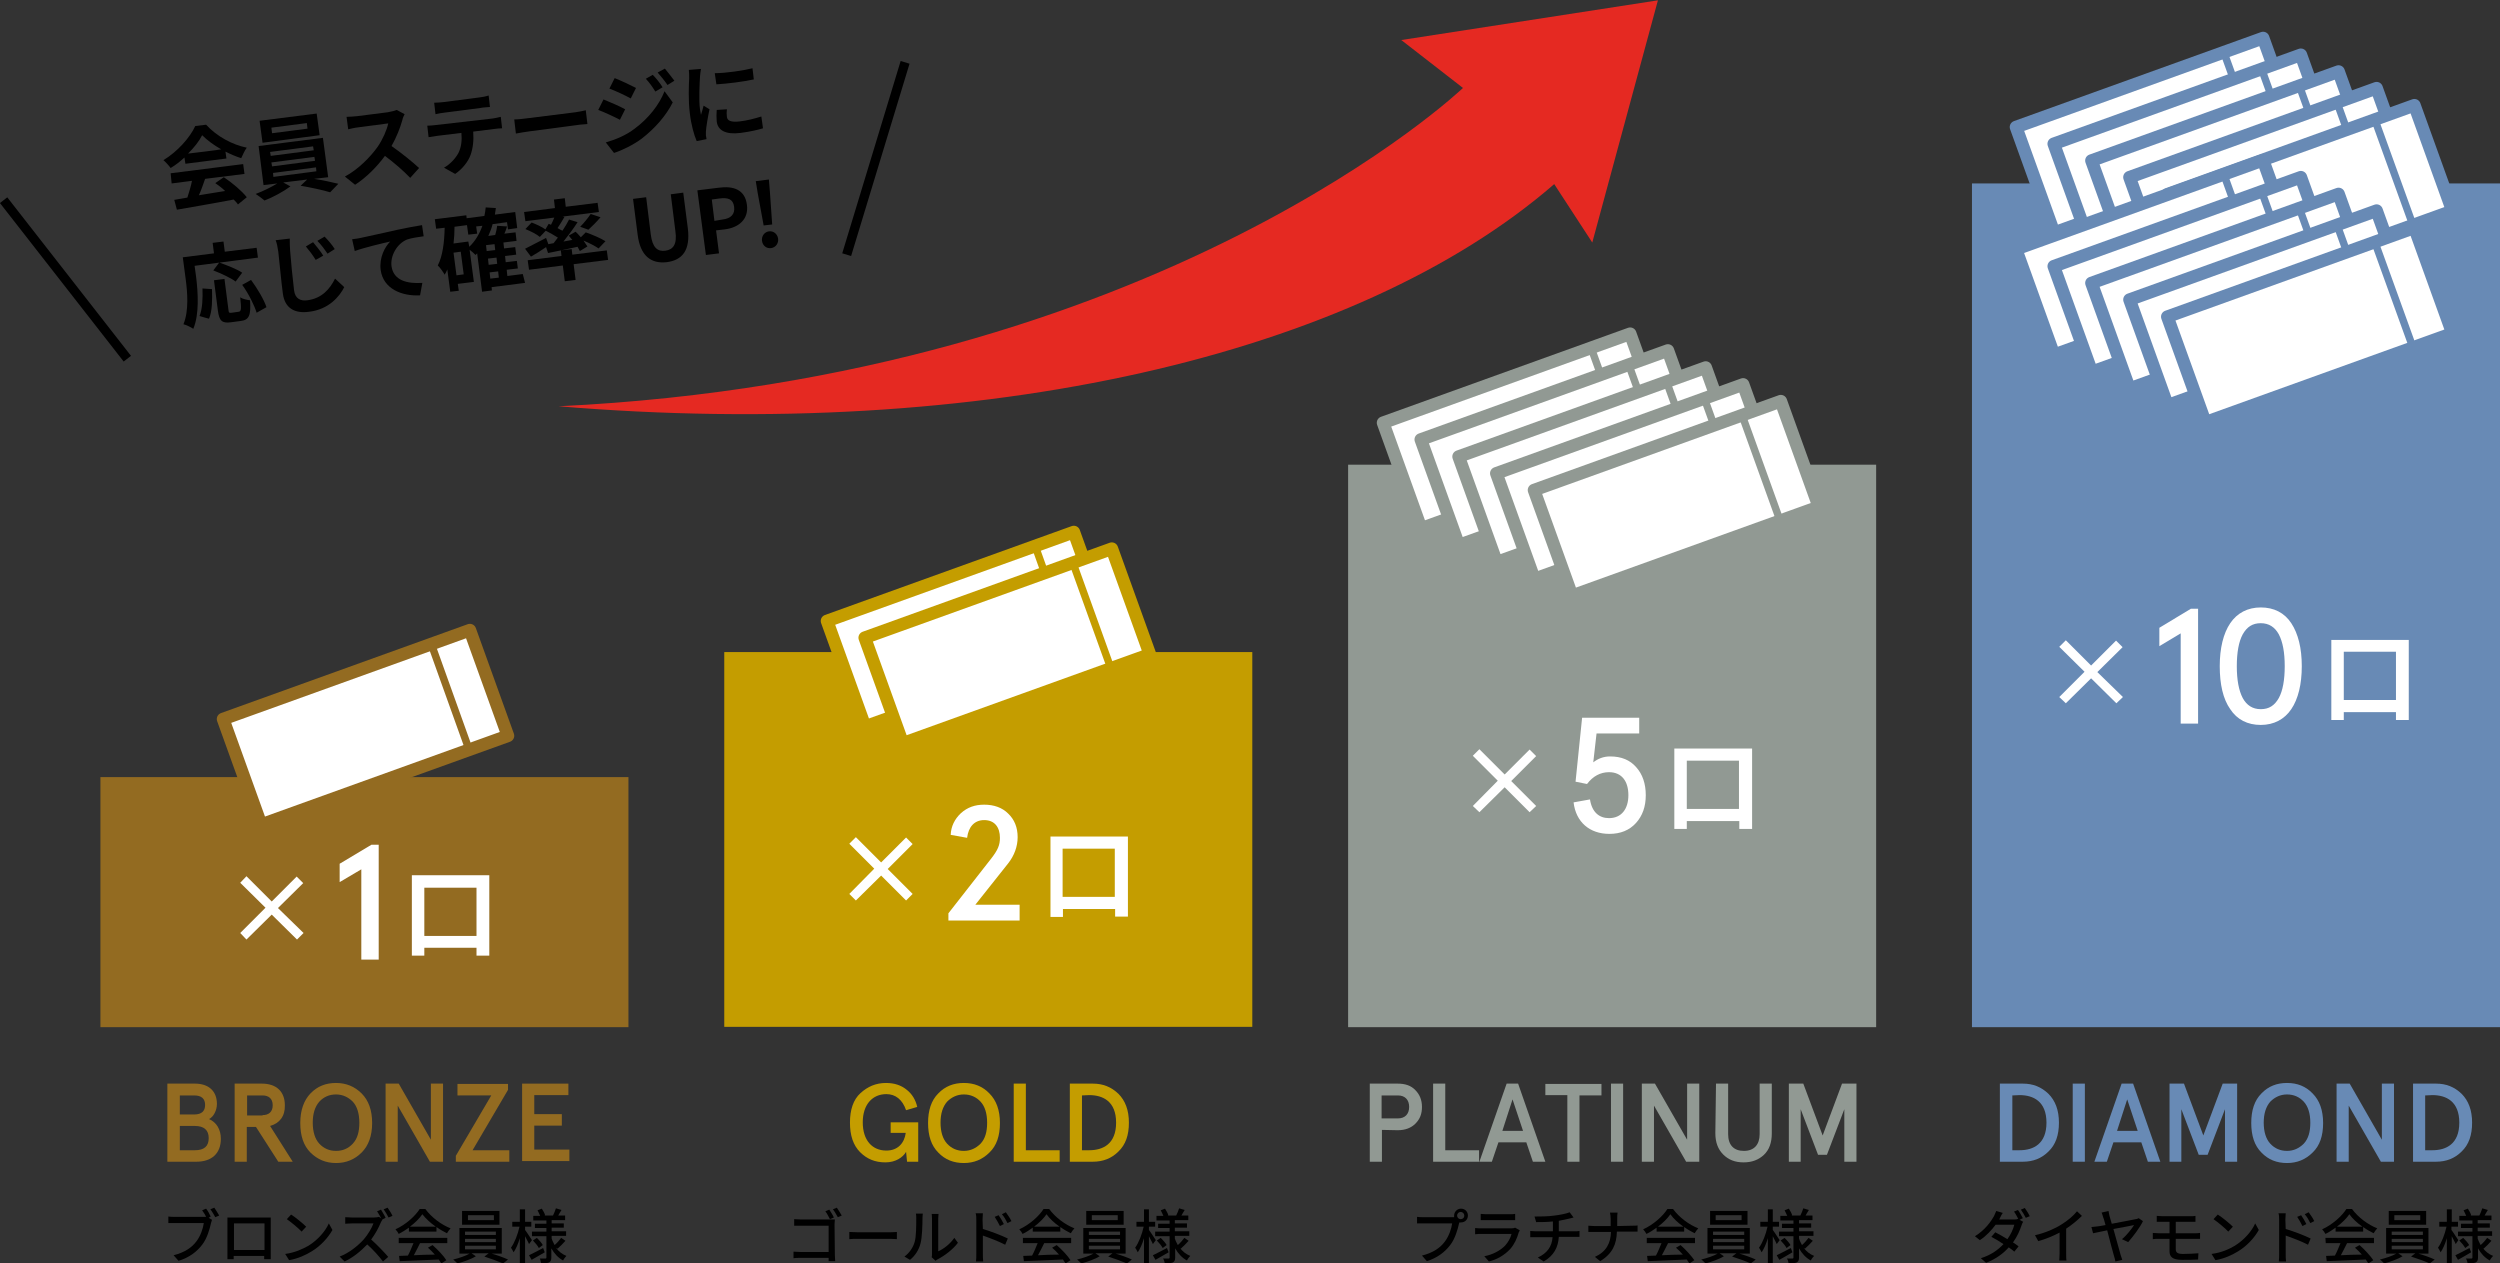 <?xml version="1.0" encoding="utf-8"?>
<!-- Generator: Adobe Illustrator 27.0.1, SVG Export Plug-In . SVG Version: 6.00 Build 0)  -->
<svg version="1.1" id="_レイヤー_2" xmlns="http://www.w3.org/2000/svg" xmlns:xlink="http://www.w3.org/1999/xlink" x="0px"
	 y="0px" viewBox="0 0 761.8 384.9" style="enable-background:new 0 0 761.8 384.9;" xml:space="preserve">
<rect x="0" y="0" width="761.8" height="384.9" fill="#333333" stroke="none"/>
<style type="text/css">
	.st0{fill:#936B21;}
	.st1{fill:#C49D00;}
	.st2{fill:#919993;}
	.st3{fill:#688AB5;}
	.st4{fill:#FFFFFF;}
	.st5{fill:#FFFFFF;stroke:#936B21;stroke-width:3.86;stroke-linejoin:round;}
	.st6{fill:none;stroke:#936B21;stroke-width:2.27;stroke-miterlimit:10;}
	.st7{fill:#FFFFFF;stroke:#919993;stroke-width:3.86;stroke-linejoin:round;}
	.st8{fill:none;stroke:#919993;stroke-width:2.27;stroke-miterlimit:10;}
	.st9{fill:#FFFFFF;stroke:#688AB5;stroke-width:3.86;stroke-linejoin:round;}
	.st10{fill:none;stroke:#688AB5;stroke-width:2.27;stroke-miterlimit:10;}
	.st11{fill:#FFFFFF;stroke:#C49D00;stroke-width:3.86;stroke-linejoin:round;}
	.st12{fill:none;stroke:#C49D00;stroke-width:2.27;stroke-miterlimit:10;}
	.st13{fill:#E52922;}
	.st14{fill:none;stroke:#000000;stroke-width:2.83;stroke-miterlimit:10;}
</style>
<g id="_レイヤー_5">
	<g>
		<g>
			<g>
				<path class="st0" d="M51,330.2h8.4c4.1,0,6.7,2.2,6.7,6.2c0,1.9-1,3.9-2.4,4.6c2.3,1,3.6,3.2,3.6,6c0,4.5-2.8,7-7.5,7H51V330.2z
					 M54.8,333.8v5.8h4.4c2.2,0,3.3-1,3.3-2.9c0-1.9-1.1-2.9-3.3-2.9H54.8z M54.8,343.2v7.3h4.6c2.8,0,4.2-1.2,4.2-3.7
					c0-2.4-1.4-3.7-4.2-3.7H54.8z"/>
				<path class="st0" d="M82.3,343.1l6.9,10.9h-4.4L78,343.4h-2.8V354h-3.7v-23.8h8.3c4.5,0,7,2.5,7,6.6
					C86.9,340.1,85.2,342.3,82.3,343.1z M80,339.8c1.9,0,3.1-1,3.1-3c0-2-1.2-3-3.1-3h-4.7v6.1H80z"/>
				<path class="st0" d="M102.4,330c3.1,0,5.7,1.1,7.8,3.2c2.1,2.1,3.2,5.1,3.2,9s-1.1,6.9-3.2,9c-2.1,2.1-4.7,3.2-7.8,3.2
					s-5.7-1.1-7.8-3.2c-2.1-2.1-3.1-5.1-3.1-9s1.1-6.9,3.1-9C96.7,331,99.3,330,102.4,330z M102.4,333.5c-2,0-3.7,0.7-5.1,2.2
					c-1.3,1.5-2,3.6-2,6.4s0.7,5,2,6.4c1.4,1.5,3.1,2.2,5.1,2.2s3.7-0.7,5.1-2.2c1.4-1.5,2-3.6,2-6.4s-0.7-5-2-6.4
					C106.1,334.3,104.4,333.5,102.4,333.5z"/>
				<path class="st0" d="M131.3,330.2h3.7V354h-4l-9.8-17.1V354h-3.7v-23.8h4l9.8,17.1V330.2z"/>
				<path class="st0" d="M139.4,333.8v-3.5h15.4v1.8L144,350.5h11.2v3.5h-16.3v-1.8l10.8-18.4H139.4z"/>
				<path class="st0" d="M159.1,330.2h14.1v3.5h-10.4v5.8h8.4v3.5h-8.4v7.3h10.7v3.5h-14.4V330.2z"/>
			</g>
		</g>
		<g>
			<path class="st1" d="M276.4,354l-0.3-3c-1,1.7-3.2,3.2-6.3,3.2s-5.6-1-7.7-3.1c-2.1-2.1-3.1-5.1-3.1-9s1-7,3.2-9s4.7-3.1,7.8-3.1
				c2.5,0,4.6,0.7,6.2,2c1.7,1.3,2.8,3.1,3.3,5.3l-3.4,1c-1.1-3.2-3.2-4.9-6-4.9c-4.2,0-7.2,3.1-7.2,8.6s2.9,8.6,7.2,8.6
				c3.5,0,5.5-2.3,5.9-5.4h-4.6V342h8.4v12L276.4,354L276.4,354z"/>
			<path class="st1" d="M293.7,330c3.1,0,5.7,1,7.8,3.2c2.1,2.1,3.2,5.1,3.2,9s-1,6.9-3.2,9c-2.1,2.1-4.7,3.2-7.8,3.2
				s-5.7-1-7.8-3.2c-2.1-2.1-3.1-5.1-3.1-9s1-6.9,3.1-9C288,331,290.6,330,293.7,330z M293.7,333.5c-2,0-3.7,0.8-5.1,2.2
				c-1.3,1.5-2,3.6-2,6.4s0.7,5,2,6.4c1.4,1.5,3.1,2.2,5.1,2.2s3.7-0.8,5.1-2.2c1.4-1.5,2-3.6,2-6.4s-0.7-5-2-6.4
				C297.5,334.3,295.8,333.5,293.7,333.5z"/>
			<path class="st1" d="M308.9,330.2h3.7v20.3h10.3v3.5h-14L308.9,330.2L308.9,330.2z"/>
			<path class="st1" d="M326,330.2h7c3.1,0,5.6,1,7.8,3.1c2.1,2.1,3.2,5,3.2,8.8s-1,6.7-3.2,8.8c-2.1,2.1-4.7,3.1-7.8,3.1h-7V330.2z
				 M329.7,333.8v16.7h2.2c4.2,0,8.2-1.9,8.2-8.4s-4-8.4-8.2-8.4L329.7,333.8L329.7,333.8z"/>
		</g>
		<g>
			<path class="st2" d="M421.1,344.3v9.7h-3.7v-23.8h8.5c2.3,0,4.1,0.6,5.4,2c1.3,1.3,2,3,2,5.1s-0.6,3.7-2,5.1
				c-1.3,1.3-3.1,2-5.4,2L421.1,344.3L421.1,344.3z M426,340.8c2.1,0,3.4-1.3,3.4-3.5s-1.3-3.5-3.4-3.5h-5v7H426z"/>
			<path class="st2" d="M436.7,330.2h3.7v20.3h10.3v3.5h-14L436.7,330.2L436.7,330.2z"/>
			<path class="st2" d="M459.1,330.2h3.5l8.3,23.8h-3.8l-2-5.9h-8.5l-2,5.9h-3.8L459.1,330.2L459.1,330.2z M460.9,335l-3.1,9.6h6.3
				L460.9,335z"/>
			<path class="st2" d="M470.9,333.8v-3.5H488v3.5h-6.7V354h-3.7v-20.3H470.9L470.9,333.8z"/>
			<path class="st2" d="M490.9,354v-23.8h3.7V354H490.9z"/>
			<path class="st2" d="M514.1,330.2h3.7V354h-4l-9.8-17.1V354h-3.7v-23.8h4l9.8,17.1V330.2z"/>
			<path class="st2" d="M522.9,330.2h3.7v15.4c0,3.3,1.7,5.1,4.8,5.1s4.8-1.9,4.8-5.1v-15.4h3.7v15.2c0,2.8-0.8,5-2.4,6.5
				c-1.6,1.5-3.6,2.3-6.2,2.3s-4.6-0.8-6.2-2.4s-2.4-3.7-2.4-6.5L522.9,330.2L522.9,330.2z"/>
			<path class="st2" d="M545.1,354v-23.8h4.4l5.9,15.8l5.9-15.8h4.4V354h-3.7v-16l-5.3,13.9h-2.7l-5.3-13.9v16H545.1L545.1,354z"/>
		</g>
		<g>
			<path class="st3" d="M609.4,330.2h7c3.1,0,5.6,1,7.8,3.1c2.1,2.1,3.2,5,3.2,8.8s-1,6.7-3.2,8.8c-2.1,2.1-4.7,3.1-7.8,3.1h-7
				V330.2z M613.2,333.8v16.7h2.2c4.2,0,8.2-1.9,8.2-8.4s-4-8.4-8.2-8.4L613.2,333.8L613.2,333.8z"/>
			<path class="st3" d="M631.6,354v-23.8h3.7V354H631.6z"/>
			<path class="st3" d="M646.5,330.2h3.5l8.3,23.8h-3.8l-2-5.9H644l-2,5.9h-3.8L646.5,330.2L646.5,330.2z M648.2,335l-3.1,9.6h6.3
				L648.2,335z"/>
			<path class="st3" d="M661.1,354v-23.8h4.4l5.9,15.8l5.9-15.8h4.4V354H678v-16l-5.3,13.9h-2.7l-5.3-13.9v16H661.1L661.1,354z"/>
			<path class="st3" d="M696.9,330c3.1,0,5.7,1,7.8,3.2c2.1,2.1,3.2,5.1,3.2,9s-1,6.9-3.2,9c-2.1,2.1-4.7,3.2-7.8,3.2
				s-5.7-1-7.8-3.2c-2.1-2.1-3.1-5.1-3.1-9s1-6.9,3.1-9C691.2,331,693.8,330,696.9,330z M696.9,333.5c-2,0-3.7,0.8-5.1,2.2
				c-1.3,1.5-2,3.6-2,6.4s0.7,5,2,6.4c1.4,1.5,3.1,2.2,5.1,2.2s3.7-0.8,5.1-2.2c1.4-1.5,2-3.6,2-6.4s-0.7-5-2-6.4
				C700.7,334.3,699,333.5,696.9,333.5z"/>
			<path class="st3" d="M725.8,330.2h3.7V354h-4l-9.8-17.1V354h-3.7v-23.8h4l9.8,17.1V330.2z"/>
			<path class="st3" d="M735.3,330.2h7c3.1,0,5.6,1,7.8,3.1c2.1,2.1,3.2,5,3.2,8.8s-1,6.7-3.2,8.8c-2.1,2.1-4.7,3.1-7.8,3.1h-7
				V330.2z M739,333.8v16.7h2.2c4.2,0,8.2-1.9,8.2-8.4s-4-8.4-8.2-8.4L739,333.8L739,333.8z"/>
		</g>
		<g>
			<path d="M63.6,371.1l1,0.6c-0.1,0.3-0.2,0.7-0.3,1c-0.4,1.8-1.2,4.7-2.7,6.6c-1.6,2.1-3.9,3.9-7.2,4.9l-1.5-1.7
				c3.5-0.9,5.6-2.4,7-4.3c1.2-1.6,2-3.9,2.2-5.5h-8.8c-0.8,0-1.5,0-2,0v-2c0.5,0.1,1.3,0.1,2,0.1h8.7c0.2,0,0.5,0,0.8,0
				c-0.3-0.7-0.8-1.4-1.2-2l1.2-0.5c0.5,0.6,1.1,1.7,1.4,2.4L63.6,371.1L63.6,371.1z M65.3,368c0.4,0.6,1.1,1.7,1.5,2.4l-1.2,0.5
				c-0.4-0.7-1-1.8-1.5-2.4L65.3,368L65.3,368z"/>
			<path d="M82.5,381.4c0,0.6,0,2.2,0,2.3h-2c0-0.1,0-0.5,0-1h-9.3c0,0.5,0,0.9,0,1h-1.9c0-0.2,0-1.6,0-2.3v-8.8c0-0.5,0-1.1,0-1.6
				c0.7,0,1.3,0,1.7,0h9.8c0.4,0,1.1,0,1.7,0c0,0.5,0,1,0,1.5L82.5,381.4L82.5,381.4z M71.3,372.8v8.1h9.3v-8.1H71.3z"/>
			<path d="M94,379.6c2.9-1.8,5.2-4.5,6.2-6.8l1.1,2c-1.3,2.3-3.5,4.8-6.3,6.5c-1.8,1.1-4.1,2.2-6.9,2.7l-1.2-1.9
				C89.9,381.7,92.2,380.6,94,379.6L94,379.6z M93.3,373.8l-1.4,1.5c-0.9-1-3.2-2.9-4.5-3.8l1.3-1.4C90,370.9,92.3,372.8,93.3,373.8
				z"/>
			<path d="M116.5,371.7c-0.1,0.2-0.4,0.6-0.5,0.9c-0.6,1.5-1.7,3.5-2.9,5.1c1.8,1.6,4,3.9,5.2,5.3l-1.6,1.4c-1.2-1.6-3-3.6-4.8-5.2
				c-1.9,2-4.3,4-6.9,5.2l-1.5-1.5c2.9-1.1,5.6-3.3,7.4-5.3c1.2-1.4,2.4-3.4,2.9-4.8h-6.6c-0.7,0-1.7,0.1-2,0.1v-2
				c0.4,0,1.4,0.1,2,0.1h6.7c0.7,0,1.3-0.1,1.6-0.2l0.7,0.5c-0.4-0.7-0.9-1.6-1.3-2.2l1.2-0.5c0.4,0.7,1.1,1.8,1.4,2.5l-1,0.5
				L116.5,371.7L116.5,371.7z M118.1,368c0.5,0.7,1.2,1.8,1.5,2.5l-1.2,0.5c-0.4-0.8-1-1.8-1.5-2.5C116.9,368.5,118.1,368,118.1,368
				z"/>
			<path d="M124.6,374.1c-1,0.7-2.1,1.4-3.1,1.9c-0.2-0.4-0.6-1-1-1.4c3.1-1.4,6-4,7.4-6.2h1.7c1.9,2.6,4.9,4.8,7.7,5.9
				c-0.4,0.4-0.8,1-1.1,1.5c-1-0.5-2.1-1.1-3.2-1.9v1.4h-8.4L124.6,374.1L124.6,374.1z M121.5,377.2h14.8v1.6H128
				c-0.6,1.2-1.3,2.6-1.9,3.7c2-0.1,4.2-0.2,6.4-0.2c-0.7-0.8-1.4-1.5-2.1-2.1l1.4-0.8c1.6,1.4,3.4,3.3,4.2,4.6l-1.5,1
				c-0.2-0.3-0.5-0.7-0.8-1.2c-4.3,0.2-8.9,0.4-11.9,0.5l-0.2-1.6l2.7-0.1c0.6-1.1,1.2-2.6,1.7-3.8h-4.5L121.5,377.2L121.5,377.2z
				 M132.8,373.8c-1.6-1.1-3.1-2.5-4.1-3.8c-0.9,1.3-2.2,2.6-3.8,3.8H132.8L132.8,373.8z"/>
			<path d="M149.5,381.9c1.8,0.5,4,1.3,5.3,1.9l-1.5,1.2c-1.4-0.6-3.8-1.5-5.7-2.1l1.3-1h-5.2l1.3,0.9c-1.4,0.9-3.8,1.7-5.6,2.2
				c-0.3-0.3-0.9-0.9-1.3-1.2c1.7-0.4,3.8-1.1,5-1.8h-3.1v-7.8h12.9v7.8H149.5z M152.2,373.2h-11.4V369h11.4V373.2z M141.7,376.3
				h9.4v-1h-9.4V376.3z M141.7,378.5h9.4v-1h-9.4V378.5z M141.7,380.7h9.4v-1.1h-9.4V380.7z M150.5,370.3h-7.9v1.5h7.9V370.3z"/>
			<path d="M161.2,379.1c-0.2-0.6-0.8-1.5-1.2-2.4v8.2h-1.6v-7.6c-0.5,1.7-1.2,3.3-1.9,4.3c-0.2-0.5-0.6-1.1-0.8-1.4
				c1.1-1.5,2.1-4.1,2.6-6.4h-2.2v-1.5h2.3v-3.8h1.6v3.8h1.9v1.5H160v1c0.5,0.6,1.8,2.7,2.1,3.1L161.2,379.1L161.2,379.1z
				 M166,381.6c-1.4,0.8-2.8,1.6-4,2.3l-0.8-1.4c1.1-0.5,2.7-1.4,4.3-2.2L166,381.6L166,381.6z M169.4,380.2c0.8,1.1,1.9,2,3.2,2.5
				c-0.3,0.3-0.8,0.9-1,1.4c-1.5-0.8-2.7-2.1-3.6-3.7v2.8c0,0.8-0.2,1.2-0.7,1.5c-0.5,0.2-1.3,0.3-2.4,0.3c-0.1-0.4-0.2-1.1-0.4-1.5
				c0.7,0,1.4,0,1.7,0c0.2,0,0.3-0.1,0.3-0.3v-6.5h-4.4v-1.4h4.4v-1.1h-3.5v-1.3h3.5v-1h-4v-1.4h2.1c-0.2-0.5-0.5-1.1-0.8-1.7
				l1.3-0.5c0.4,0.6,0.9,1.5,1,2l-0.2,0.1h2.6c0.3-0.6,0.7-1.5,0.9-2.2l1.7,0.5c-0.4,0.6-0.7,1.2-1,1.7h2.1v1.4h-4.1v1h3.7v1.3h-3.7
				v1.1h4.4v1.4h-4.4v0.8c0.2,0.7,0.6,1.4,0.9,2c0.7-0.6,1.5-1.5,2-2.2l1.3,0.9c-0.8,0.9-1.7,1.8-2.4,2.4L169.4,380.2L169.4,380.2z
				 M163.6,377.2c0.7,0.7,1.5,1.6,1.8,2.2l-1.2,0.9c-0.3-0.6-1.1-1.6-1.8-2.3L163.6,377.2z"/>
		</g>
		<g>
			<path d="M254.4,382.4c0,0.6,0.1,1.5,0.1,1.9h-2c0-0.2,0-0.6,0-1h-8.6c-0.7,0-1.6,0-2.1,0.1v-2c0.5,0,1.3,0.1,2.1,0.1h8.6v-8h-8.4
				c-0.7,0-1.6,0-2.1,0v-2c0.6,0,1.5,0.1,2.1,0.1h8.9c0.5,0,1.1,0,1.4,0c0,0.4-0.1,1-0.1,1.5L254.4,382.4L254.4,382.4z M252.9,371.5
				c-0.4-0.7-0.9-1.8-1.4-2.4l1.2-0.5c0.4,0.6,1.1,1.7,1.4,2.4L252.9,371.5L252.9,371.5z M255,368c0.4,0.6,1.1,1.7,1.5,2.4l-1.2,0.5
				c-0.4-0.7-1-1.8-1.5-2.4L255,368L255,368z"/>
			<path d="M258.8,375.4c0.6,0,1.7,0.1,2.7,0.1h9.8c0.9,0,1.6-0.1,2-0.1v2.2c-0.4,0-1.2-0.1-2-0.1h-9.8c-1,0-2.1,0-2.7,0.1
				L258.8,375.4L258.8,375.4z"/>
			<path d="M275.6,382.9c1.5-1.1,2.6-2.7,3.1-4.4c0.5-1.6,0.5-5.1,0.5-7.2c0-0.6,0-1-0.1-1.5h2.1c0,0.1-0.1,0.8-0.1,1.4
				c0,2-0.1,5.9-0.6,7.7c-0.5,2-1.7,3.8-3.2,5L275.6,382.9L275.6,382.9z M283.9,383.1c0.1-0.3,0.1-0.7,0.1-1.1v-10.7
				c0-0.7-0.1-1.3-0.1-1.4h2.1c0,0.1-0.1,0.7-0.1,1.4v10c1.6-0.7,3.6-2.2,4.9-4.1l1.1,1.5c-1.5,2-4,3.9-6.1,5
				c-0.3,0.1-0.5,0.3-0.7,0.5L283.9,383.1L283.9,383.1z"/>
			<path d="M299.5,374.5c2.4,0.7,5.8,2,7.6,2.9l-0.8,1.9c-1.9-1-4.8-2.1-6.8-2.8l0,5.6c0,0.6,0,1.6,0.1,2.3h-2.2
				c0.1-0.6,0.1-1.6,0.1-2.3v-10.4c0-0.6,0-1.4-0.2-2h2.2c0,0.6-0.1,1.4-0.1,2L299.5,374.5L299.5,374.5z M304.7,373.6
				c-0.5-1-1-1.9-1.6-2.8l1.2-0.5c0.5,0.7,1.2,1.9,1.6,2.7L304.7,373.6L304.7,373.6z M307,372.7c-0.5-1-1-1.9-1.7-2.7l1.2-0.6
				c0.5,0.7,1.3,1.8,1.7,2.7L307,372.7L307,372.7z"/>
			<path d="M314.7,374.1c-1,0.7-2,1.4-3.1,1.9c-0.2-0.4-0.6-1-1-1.4c3.1-1.4,6-4,7.4-6.2h1.7c1.9,2.6,4.9,4.8,7.7,5.9
				c-0.4,0.4-0.8,1-1.1,1.5c-1-0.5-2.1-1.1-3.2-1.9v1.4h-8.4V374.1L314.7,374.1z M311.6,377.2h14.8v1.6h-8.2
				c-0.6,1.2-1.3,2.6-1.9,3.7c2-0.1,4.2-0.2,6.4-0.2c-0.7-0.8-1.4-1.5-2.1-2.1l1.4-0.8c1.6,1.4,3.4,3.3,4.2,4.6l-1.5,1
				c-0.2-0.3-0.5-0.7-0.8-1.2c-4.3,0.2-8.9,0.4-11.9,0.5l-0.2-1.6l2.7-0.1c0.6-1.1,1.2-2.6,1.7-3.8h-4.5V377.2L311.6,377.2z
				 M322.9,373.8c-1.6-1.1-3.1-2.5-4-3.8c-0.9,1.3-2.2,2.6-3.8,3.8H322.9L322.9,373.8z"/>
			<path d="M339.6,381.9c1.8,0.5,4,1.3,5.3,1.9l-1.5,1.2c-1.4-0.6-3.8-1.5-5.7-2.1l1.3-1h-5.2l1.3,0.9c-1.4,0.9-3.8,1.7-5.6,2.2
				c-0.3-0.3-0.9-0.9-1.3-1.2c1.7-0.4,3.8-1.1,5-1.8h-3.1v-7.8H343v7.8H339.6L339.6,381.9z M342.3,373.2H331V369h11.4V373.2z
				 M331.8,376.3h9.5v-1h-9.5V376.3z M331.8,378.5h9.5v-1h-9.5V378.5z M331.8,380.7h9.5v-1.1h-9.5V380.7z M340.6,370.3h-7.9v1.5h7.9
				V370.3z"/>
			<path d="M351.3,379.1c-0.2-0.6-0.8-1.5-1.2-2.4v8.2h-1.5v-7.6c-0.5,1.7-1.2,3.3-1.9,4.3c-0.2-0.5-0.6-1.1-0.8-1.4
				c1.1-1.5,2.1-4.1,2.6-6.4h-2.2v-1.5h2.3v-3.8h1.5v3.8h1.9v1.5h-1.9v1c0.5,0.6,1.8,2.7,2.1,3.1L351.3,379.1L351.3,379.1z
				 M356.1,381.6c-1.4,0.8-2.8,1.6-4,2.3l-0.8-1.4c1.1-0.5,2.7-1.4,4.3-2.2L356.1,381.6L356.1,381.6z M359.5,380.2
				c0.8,1.1,1.9,2,3.2,2.5c-0.3,0.3-0.8,0.9-1,1.4c-1.5-0.8-2.7-2.1-3.6-3.7v2.8c0,0.8-0.2,1.2-0.7,1.5c-0.5,0.2-1.3,0.3-2.5,0.3
				c0-0.4-0.2-1.1-0.5-1.5c0.7,0,1.4,0,1.7,0c0.2,0,0.3-0.1,0.3-0.3v-6.5H352v-1.4h4.4v-1.1h-3.5v-1.3h3.5v-1h-4v-1.4h2.1
				c-0.2-0.5-0.5-1.1-0.8-1.7l1.3-0.5c0.4,0.6,0.9,1.5,1,2l-0.2,0.1h2.6c0.3-0.6,0.7-1.5,0.9-2.2l1.7,0.5c-0.4,0.6-0.7,1.2-1,1.7
				h2.1v1.4H358v1h3.7v1.3H358v1.1h4.4v1.4H358v0.8c0.2,0.7,0.6,1.4,0.9,2c0.7-0.6,1.5-1.5,2-2.2l1.3,0.9c-0.8,0.9-1.7,1.8-2.4,2.4
				L359.5,380.2L359.5,380.2z M353.7,377.2c0.7,0.7,1.5,1.6,1.8,2.2l-1.2,0.9c-0.3-0.6-1.1-1.6-1.8-2.3L353.7,377.2z"/>
		</g>
		<g>
			<path d="M442.3,370.9c0.2,0,0.5,0,0.8,0c0-0.2,0-0.3,0-0.5c0-1.1,0.9-2.1,2.1-2.1s2.1,0.9,2.1,2.1s-0.9,2.1-2.1,2.1
				c-0.2,0-0.3,0-0.5,0l-0.1,0.3c-0.4,1.8-1.2,4.7-2.7,6.6c-1.6,2.1-3.9,3.9-7.1,4.9l-1.5-1.7c3.5-0.9,5.6-2.4,7-4.3
				c1.2-1.6,2-3.9,2.2-5.5h-8.8c-0.8,0-1.5,0-1.9,0v-2c0.5,0.1,1.4,0.1,1.9,0.1L442.3,370.9L442.3,370.9z M446.2,370.4
				c0-0.6-0.5-1.1-1.1-1.1s-1.1,0.5-1.1,1.1s0.5,1.1,1.1,1.1S446.2,371.1,446.2,370.4z"/>
			<path d="M463.1,374.9c-0.1,0.2-0.2,0.5-0.3,0.6c-0.5,1.8-1.3,3.6-2.6,5.1c-1.9,2-4.1,3.2-6.5,3.8l-1.4-1.6
				c2.6-0.5,4.8-1.7,6.3-3.2c1-1.1,1.7-2.4,2-3.6h-9.2c-0.4,0-1.2,0-1.9,0.1v-1.9c0.7,0.1,1.4,0.1,1.9,0.1h9.2
				c0.5,0,0.9-0.1,1.1-0.2L463.1,374.9z M451.2,369.9c0.5,0,1.1,0.1,1.7,0.1h7c0.6,0,1.3,0,1.8-0.1v1.9c-0.5,0-1.2,0-1.8,0h-7
				c-0.6,0-1.2,0-1.7,0V369.9z"/>
			<path d="M479.8,375.2c0.4,0,1.1,0,1.5-0.1v1.8c-0.4,0-1,0-1.5,0H475c-0.2,3.2-1.5,5.7-4.6,7.5l-1.8-1.2c2.8-1.3,4.3-3.3,4.5-6.2
				h-5.2c-0.6,0-1.2,0-1.6,0v-1.9c0.4,0,1.1,0.1,1.6,0.1h5.3v-3c-1.8,0.2-3.8,0.2-5.1,0.2l-0.5-1.7c1.4,0,4.1,0,6.1-0.3
				c1.7-0.2,3.7-0.6,4.6-1l1.2,1.6c-0.5,0.1-0.9,0.2-1.2,0.3c-0.9,0.2-2.1,0.5-3.3,0.7v3.2L479.8,375.2L479.8,375.2z"/>
			<path d="M497.3,373.5c0.7,0,1.4,0,1.7-0.1v1.9c-0.3,0-1.1,0-1.8,0h-4.5c-0.1,3.8-1.3,6.7-5.1,9L486,383c3.5-1.6,4.8-4.2,4.9-7.6
				h-5c-0.7,0-1.4,0-1.9,0v-1.9c0.4,0,1.1,0.1,1.8,0.1h5v-2.2c0-0.6-0.1-1.5-0.2-1.9h2.3c-0.1,0.5-0.1,1.4-0.1,1.9v2.2L497.3,373.5
				L497.3,373.5z"/>
			<path d="M504.8,374.1c-1,0.7-2,1.4-3.1,1.9c-0.2-0.4-0.6-1-1-1.4c3.1-1.4,6-4,7.4-6.2h1.7c1.9,2.6,4.9,4.8,7.7,5.9
				c-0.4,0.4-0.8,1-1.1,1.5c-1-0.5-2.1-1.1-3.2-1.9v1.4h-8.4V374.1L504.8,374.1z M501.7,377.2h14.8v1.6h-8.2
				c-0.6,1.2-1.3,2.6-1.9,3.7c2-0.1,4.2-0.2,6.4-0.2c-0.7-0.8-1.4-1.5-2.1-2.1l1.4-0.8c1.6,1.4,3.3,3.3,4.2,4.6l-1.5,1
				c-0.2-0.3-0.5-0.7-0.8-1.2c-4.3,0.2-8.9,0.4-11.9,0.5l-0.2-1.6l2.7-0.1c0.6-1.1,1.2-2.6,1.7-3.8h-4.5V377.2L501.7,377.2z
				 M513,373.8c-1.6-1.1-3.1-2.5-4-3.8c-0.9,1.3-2.2,2.6-3.8,3.8H513L513,373.8z"/>
			<path d="M529.7,381.9c1.8,0.5,4,1.3,5.3,1.9l-1.5,1.2c-1.3-0.6-3.8-1.5-5.7-2.1l1.3-1H524l1.3,0.9c-1.4,0.9-3.8,1.7-5.6,2.2
				c-0.3-0.3-0.8-0.9-1.3-1.2c1.7-0.4,3.8-1.1,5-1.8h-3.1v-7.8h12.9v7.8H529.7z M532.5,373.2h-11.4V369h11.4V373.2z M522,376.3h9.5
				v-1H522V376.3z M522,378.5h9.5v-1H522V378.5z M522,380.7h9.5v-1.1H522V380.7z M530.7,370.3h-7.9v1.5h7.9V370.3z"/>
			<path d="M541.4,379.1c-0.2-0.6-0.8-1.5-1.2-2.4v8.2h-1.5v-7.6c-0.5,1.7-1.2,3.3-1.9,4.3c-0.2-0.5-0.6-1.1-0.8-1.4
				c1.1-1.5,2.1-4.1,2.6-6.4h-2.2v-1.5h2.3v-3.8h1.5v3.8h1.9v1.5h-1.9v1c0.5,0.6,1.8,2.7,2.1,3.1L541.4,379.1L541.4,379.1z
				 M546.2,381.6c-1.3,0.8-2.8,1.6-4,2.3l-0.8-1.4c1.1-0.5,2.7-1.4,4.3-2.2L546.2,381.6L546.2,381.6z M549.6,380.2
				c0.8,1.1,1.9,2,3.2,2.5c-0.3,0.3-0.8,0.9-1,1.4c-1.5-0.8-2.7-2.1-3.6-3.7v2.8c0,0.8-0.2,1.2-0.7,1.5c-0.5,0.2-1.3,0.3-2.5,0.3
				c0-0.4-0.2-1.1-0.5-1.5c0.7,0,1.4,0,1.7,0c0.2,0,0.3-0.1,0.3-0.3v-6.5h-4.4v-1.4h4.4v-1.1H543v-1.3h3.5v-1h-4v-1.4h2.1
				c-0.2-0.5-0.5-1.1-0.8-1.7l1.3-0.5c0.4,0.6,0.9,1.5,1,2l-0.2,0.1h2.7c0.3-0.6,0.7-1.5,0.9-2.2l1.7,0.5c-0.4,0.6-0.7,1.2-1,1.7
				h2.1v1.4h-4.1v1h3.7v1.3h-3.7v1.1h4.4v1.4h-4.4v0.8c0.2,0.7,0.6,1.4,0.9,2c0.7-0.6,1.5-1.5,2-2.2l1.3,0.9
				c-0.8,0.9-1.7,1.8-2.4,2.4L549.6,380.2L549.6,380.2z M543.8,377.2c0.7,0.7,1.5,1.6,1.8,2.2l-1.2,0.9c-0.3-0.6-1.1-1.6-1.8-2.3
				L543.8,377.2L543.8,377.2z"/>
		</g>
		<g>
			<path d="M615.4,371.7l1.1,0.6c-0.2,0.3-0.4,0.7-0.5,1.1c-0.5,1.5-1.3,3.4-2.6,5.2c0.7,0.4,1.3,0.9,1.7,1.2l-1.3,1.6
				c-0.4-0.4-1-0.8-1.7-1.3c-1.6,1.8-3.8,3.5-6.9,4.7l-1.6-1.4c3.2-1,5.3-2.6,6.9-4.3c-1.3-0.9-2.7-1.7-3.7-2.2l1.2-1.4
				c1,0.5,2.4,1.3,3.7,2.1c1-1.4,1.8-3.1,2.1-4.4h-5.7c-1.2,1.6-2.8,3.4-4.8,4.7l-1.5-1.2c3.1-1.9,4.9-4.5,5.8-6.1
				c0.2-0.4,0.5-1.1,0.7-1.6l2,0.6c-0.4,0.5-0.7,1.2-0.9,1.6l-0.2,0.4h4.4c0.5,0,1,0,1.3-0.2l0.1,0c-0.4-0.7-0.8-1.6-1.3-2.2
				l1.2-0.5c0.5,0.6,1.1,1.8,1.5,2.5L615.4,371.7L615.4,371.7z M617,368.1c0.5,0.7,1.2,1.8,1.5,2.5l-1.2,0.5c-0.4-0.8-1-1.8-1.5-2.5
				L617,368.1L617,368.1z"/>
			<path d="M629.6,382c0,0.7,0,1.7,0.1,2.1h-2.2c0-0.4,0.1-1.4,0.1-2.1v-6.4c-1.9,1-4.3,2-6.5,2.6l-1-1.8c3.1-0.7,6.1-2,8.1-3.3
				c1.8-1.1,3.7-2.7,4.7-4l1.5,1.4c-1.3,1.3-3,2.7-4.8,3.9V382z"/>
			<path d="M646.6,377.6c1.4-1.1,3-3.2,3.7-4.3c-0.5,0.1-3.4,0.7-6.3,1.2c0.9,3.2,1.9,6.8,2.2,7.9c0.1,0.4,0.4,1.1,0.5,1.5l-2.1,0.5
				c-0.1-0.5-0.2-1.1-0.4-1.6c-0.3-1-1.3-4.8-2.1-7.9c-2,0.4-3.7,0.8-4.3,0.9l-0.5-1.9c0.7-0.1,1.2-0.1,1.9-0.2
				c0.3,0,1.2-0.2,2.4-0.4c-0.3-1-0.5-1.9-0.7-2.3c-0.2-0.6-0.3-1.1-0.5-1.5l2.1-0.5c0.1,0.4,0.2,0.9,0.3,1.5
				c0.2,0.6,0.4,1.4,0.7,2.4c3-0.6,6.5-1.2,7.3-1.4c0.3,0,0.7-0.2,0.9-0.3l1.3,0.9c-0.8,1.8-3.1,4.8-4.5,6.4L646.6,377.6
				L646.6,377.6z"/>
			<path d="M663,380.7c0,1,0.6,1.4,2.2,1.4c1.7,0,3.2-0.1,4.7-0.2l-0.1,1.9c-1.3,0.1-3.2,0.1-4.9,0.1c-3,0-3.8-1-3.8-2.6v-3.8h-3.3
				c-0.5,0-1.3,0-1.8,0.1v-1.9c0.5,0,1.3,0.1,1.8,0.1h3.3v-3.5h-2.2c-0.6,0-1.2,0-1.7,0v-1.8c0.5,0,1,0.1,1.7,0.1h8.6
				c0.6,0,1.1,0,1.5-0.1v1.8c-0.5,0-0.9,0-1.5,0H663v3.5h5.8c0.4,0,1.2,0,1.6-0.1l0,1.8c-0.5,0-1.2,0-1.6,0H663L663,380.7L663,380.7
				z"/>
			<path d="M681,379.6c2.9-1.8,5.2-4.5,6.2-6.8l1.1,2c-1.3,2.3-3.5,4.8-6.3,6.5c-1.8,1.1-4.1,2.2-6.9,2.7l-1.2-1.9
				C677,381.7,679.3,380.6,681,379.6L681,379.6z M680.4,373.8l-1.4,1.5c-0.9-1-3.2-2.9-4.5-3.8l1.3-1.4
				C677.1,370.9,679.4,372.8,680.4,373.8z"/>
			<path d="M696.5,374.5c2.4,0.7,5.8,2,7.6,2.9l-0.8,1.9c-1.9-1-4.8-2.1-6.8-2.8l0,5.6c0,0.6,0,1.6,0.1,2.3h-2.2
				c0.1-0.6,0.1-1.6,0.1-2.3v-10.4c0-0.6,0-1.4-0.2-2h2.2c0,0.6-0.1,1.4-0.1,2L696.5,374.5L696.5,374.5z M701.6,373.6
				c-0.5-1-1-1.9-1.6-2.8l1.2-0.5c0.5,0.7,1.2,1.9,1.6,2.7L701.6,373.6L701.6,373.6z M704,372.7c-0.5-1-1-1.9-1.7-2.7l1.2-0.6
				c0.5,0.7,1.3,1.8,1.7,2.7L704,372.7L704,372.7z"/>
			<path d="M711.7,374.1c-1,0.7-2,1.4-3.1,1.9c-0.2-0.4-0.6-1-1-1.4c3.1-1.4,6-4,7.4-6.2h1.7c1.9,2.6,4.9,4.8,7.7,5.9
				c-0.4,0.4-0.8,1-1.1,1.5c-1-0.5-2.1-1.1-3.2-1.9v1.4h-8.4V374.1L711.7,374.1z M708.6,377.2h14.8v1.6h-8.2
				c-0.6,1.2-1.3,2.6-1.9,3.7c2-0.1,4.2-0.2,6.4-0.2c-0.7-0.8-1.4-1.5-2.1-2.1l1.4-0.8c1.6,1.4,3.3,3.3,4.2,4.6l-1.5,1
				c-0.2-0.3-0.5-0.7-0.8-1.2c-4.3,0.2-8.9,0.4-11.9,0.5l-0.2-1.6l2.7-0.1c0.6-1.1,1.2-2.6,1.7-3.8h-4.5L708.6,377.2L708.6,377.2z
				 M719.9,373.8c-1.6-1.1-3.1-2.5-4-3.8c-0.9,1.3-2.2,2.6-3.8,3.8H719.9L719.9,373.8z"/>
			<path d="M736.6,381.9c1.8,0.5,4,1.3,5.3,1.9l-1.5,1.2c-1.3-0.6-3.8-1.5-5.7-2.1l1.3-1h-5.2l1.3,0.9c-1.4,0.9-3.8,1.7-5.6,2.2
				c-0.3-0.3-0.8-0.9-1.3-1.2c1.7-0.4,3.8-1.1,5-1.8h-3.1v-7.8H740v7.8H736.6L736.6,381.9z M739.3,373.2h-11.4V369h11.4V373.2z
				 M728.8,376.3h9.5v-1h-9.5V376.3z M728.8,378.5h9.5v-1h-9.5V378.5z M728.8,380.7h9.5v-1.1h-9.5V380.7z M737.5,370.3h-7.9v1.5h7.9
				V370.3z"/>
			<path d="M748.3,379.1c-0.2-0.6-0.8-1.5-1.2-2.4v8.2h-1.5v-7.6c-0.5,1.7-1.2,3.3-1.9,4.3c-0.2-0.5-0.6-1.1-0.8-1.4
				c1.1-1.5,2.1-4.1,2.6-6.4h-2.2v-1.5h2.3v-3.8h1.5v3.8h1.9v1.5H747v1c0.5,0.6,1.8,2.7,2.1,3.1L748.3,379.1L748.3,379.1z
				 M753,381.6c-1.3,0.8-2.8,1.6-4,2.3l-0.8-1.4c1.1-0.5,2.7-1.4,4.3-2.2L753,381.6L753,381.6z M756.5,380.2c0.8,1.1,1.9,2,3.2,2.5
				c-0.3,0.3-0.8,0.9-1,1.4c-1.5-0.8-2.7-2.1-3.6-3.7v2.8c0,0.8-0.2,1.2-0.7,1.5c-0.5,0.2-1.3,0.3-2.5,0.3c0-0.4-0.2-1.1-0.5-1.5
				c0.7,0,1.4,0,1.7,0c0.2,0,0.3-0.1,0.3-0.3v-6.5H749v-1.4h4.4v-1.1h-3.5v-1.3h3.5v-1h-4v-1.4h2.1c-0.2-0.5-0.5-1.1-0.8-1.7
				l1.3-0.5c0.4,0.6,0.9,1.5,1,2l-0.2,0.1h2.7c0.3-0.6,0.7-1.5,0.9-2.2l1.7,0.5c-0.4,0.6-0.7,1.2-1,1.7h2.1v1.4H755v1h3.7v1.3H755
				v1.1h4.4v1.4H755v0.8c0.2,0.7,0.6,1.4,0.9,2c0.7-0.6,1.5-1.5,2-2.2l1.3,0.9c-0.8,0.9-1.7,1.8-2.4,2.4L756.5,380.2L756.5,380.2z
				 M750.6,377.2c0.7,0.7,1.5,1.6,1.8,2.2l-1.2,0.9c-0.3-0.6-1.1-1.6-1.8-2.3L750.6,377.2L750.6,377.2z"/>
		</g>
		<rect x="30.6" y="236.8" class="st0" width="160.9" height="76.2"/>
		<rect x="220.7" y="198.7" class="st1" width="160.9" height="114.2"/>
		<rect x="410.8" y="141.6" class="st2" width="160.9" height="171.4"/>
		<rect x="600.9" y="55.9" class="st3" width="160.9" height="257.1"/>
		<g>
			<path class="st4" d="M92.5,284.3l-2,2l-7.7-7.6l-7.7,7.6l-1.9-2l7.7-7.7l-7.7-7.6l1.9-2l7.7,7.7l7.6-7.6l2,2l-7.7,7.6L92.5,284.3
				L92.5,284.3z"/>
			<path class="st4" d="M113.2,257.4h2.2v35h-5.3v-27.5l-6.6,3.9v-5.6C103.5,263.2,113.2,257.4,113.2,257.4z"/>
			<path class="st4" d="M149.1,266.8v24.4h-3.9v-2.4h-15.9v2.4h-3.8v-24.5H149.1L149.1,266.8z M145.2,285.2v-14.7h-15.9v14.7H145.2z
				"/>
		</g>
		<g>
			<path class="st4" d="M278.1,272.4l-2,2l-7.6-7.6l-7.7,7.6l-2-2l7.6-7.7l-7.6-7.6l2-2l7.7,7.7l7.6-7.6l2,2l-7.6,7.6L278.1,272.4
				L278.1,272.4z"/>
			<path class="st4" d="M289,280.5v-2.2l12.9-16.5c2.2-2.8,2.8-4.3,2.8-6.5c0-3.2-1.6-5.4-4.8-5.4c-3,0-4.8,2.1-5.2,5.4l-5-0.9
				c0.1-2.6,1.2-4.8,3.1-6.6c2-1.8,4.3-2.6,7.1-2.6c3,0,5.5,0.9,7.3,2.7c1.9,1.8,2.9,4.2,2.9,7.2c0,2.8-1,5.6-2.9,8l-10,12.6h13.5
				v4.8H289L289,280.5z"/>
			<path class="st4" d="M343.7,254.9v24.4h-3.9V277h-15.9v2.4h-3.8v-24.5H343.7z M339.7,273.3v-14.7h-15.9v14.7H339.7z"/>
		</g>
		<g>
			<path class="st4" d="M468.1,245.6l-2,1.9l-7.6-7.6l-7.7,7.6l-2-1.9l7.6-7.7l-7.6-7.6l2-2l7.7,7.7l7.6-7.6l2,2l-7.6,7.6
				L468.1,245.6L468.1,245.6z"/>
			<path class="st4" d="M484.5,243.6c0.6,3.9,2.8,5.7,5.8,5.7c3.8,0,5.9-2.8,5.9-7s-2-7-5.9-7c-2.6,0-4.9,1.2-6.7,3.6l-3.5-0.7
				l2-19.5h17.4v4.8h-13l-1,8.8c1.4-1.1,3.1-1.8,5.1-1.8c3.5,0,6.1,1.1,8,3.3c1.9,2.1,2.9,5,2.9,8.5s-1,6.3-3,8.5
				c-2,2.2-4.7,3.3-8.1,3.3c-6,0-10.2-3.6-10.9-9.6L484.5,243.6L484.5,243.6z"/>
			<path class="st4" d="M533.9,228.2v24.4h-3.9v-2.4H514v2.4h-3.8v-24.5H533.9z M529.9,246.5v-14.7H514v14.7H529.9z"/>
		</g>
		<g>
			<path class="st4" d="M646.9,212.4l-2,1.9l-7.7-7.6l-7.7,7.6l-2-1.9l7.7-7.7l-7.7-7.6l2-2l7.7,7.7l7.6-7.6l2,2l-7.7,7.6
				L646.9,212.4L646.9,212.4z"/>
			<path class="st4" d="M667.6,185.5h2.2v35h-5.3V193l-6.5,3.9v-5.6L667.6,185.5L667.6,185.5z"/>
			<path class="st4" d="M688.9,185.1c4,0,7.2,1.6,9.3,4.8s3.2,7.6,3.2,13.1s-1.1,10-3.2,13.1s-5.3,4.8-9.3,4.8s-7.2-1.6-9.3-4.8
				c-2.2-3.1-3.2-7.6-3.2-13.1s1.1-10,3.2-13.1S684.9,185.1,688.9,185.1z M688.9,189.9c-2.5,0-4.2,1.1-5.5,3.4
				c-1.2,2.2-1.8,5.5-1.8,9.7s0.6,7.4,1.8,9.7c1.2,2.2,3,3.4,5.5,3.4s4.2-1.1,5.5-3.4c1.2-2.2,1.8-5.5,1.8-9.7s-0.6-7.4-1.8-9.7
				C693.2,191.1,691.4,189.9,688.9,189.9z"/>
			<path class="st4" d="M734,195v24.4h-3.9V217h-15.9v2.4h-3.8V195H734z M730.1,213.3v-14.7h-15.9v14.7H730.1z"/>
		</g>
		<g>
			
				<rect x="71.4" y="204.5" transform="matrix(0.941 -0.339 0.339 0.941 -68.524 50.881)" class="st5" width="79.9" height="34.2"/>
			<line class="st6" x1="131.4" y1="196.2" x2="142.9" y2="228.3"/>
		</g>
		<g>
			<g>
				
					<rect x="424.8" y="114.2" transform="matrix(0.941 -0.339 0.339 0.941 -16.988 165.373)" class="st7" width="80" height="34.2"/>
				<line class="st8" x1="484.8" y1="105.9" x2="496.4" y2="138.1"/>
			</g>
			<g>
				
					<rect x="436.3" y="119.3" transform="matrix(0.941 -0.339 0.339 0.941 -18.049 169.576)" class="st7" width="80" height="34.2"/>
				<line class="st8" x1="496.3" y1="111.1" x2="507.9" y2="143.2"/>
			</g>
			<g>
				
					<rect x="447.8" y="124.5" transform="matrix(0.941 -0.339 0.339 0.941 -19.107 173.782)" class="st7" width="80" height="34.2"/>
				<line class="st8" x1="507.8" y1="116.2" x2="519.4" y2="148.4"/>
			</g>
			<g>
				
					<rect x="459.3" y="129.6" transform="matrix(0.941 -0.339 0.339 0.941 -20.166 177.989)" class="st7" width="79.9" height="34.2"/>
				<line class="st8" x1="519.3" y1="121.3" x2="530.9" y2="153.5"/>
			</g>
			<g>
				
					<rect x="470.8" y="134.7" transform="matrix(0.941 -0.339 0.339 0.941 -21.227 182.192)" class="st7" width="79.9" height="34.2"/>
				<line class="st8" x1="530.8" y1="126.4" x2="542.4" y2="158.6"/>
			</g>
		</g>
		<g>
			<g>
				
					<rect x="617.6" y="24.1" transform="matrix(0.941 -0.339 0.339 0.941 25.004 225.412)" class="st9" width="80" height="34.2"/>
				<line class="st10" x1="677.6" y1="15.8" x2="689.2" y2="47.9"/>
			</g>
			<g>
				
					<rect x="629.1" y="29.2" transform="matrix(0.941 -0.339 0.339 0.941 23.947 229.615)" class="st9" width="80" height="34.2"/>
				<line class="st10" x1="689.1" y1="20.9" x2="700.7" y2="53"/>
			</g>
			<g>
				
					<rect x="640.6" y="34.3" transform="matrix(0.941 -0.339 0.339 0.941 22.888 233.821)" class="st9" width="80" height="34.2"/>
				<line class="st10" x1="700.6" y1="26" x2="712.2" y2="58.2"/>
			</g>
			<g>
				
					<rect x="652.2" y="39.4" transform="matrix(0.941 -0.339 0.339 0.941 21.832 238.026)" class="st9" width="80" height="34.2"/>
				<line class="st10" x1="712.1" y1="31.1" x2="723.7" y2="63.3"/>
			</g>
			<g>
				
					<rect x="663.7" y="44.6" transform="matrix(0.941 -0.339 0.339 0.941 20.769 242.231)" class="st9" width="80" height="34.2"/>
				<line class="st10" x1="723.6" y1="36.3" x2="735.2" y2="68.4"/>
			</g>
		</g>
		<g>
			<g>
				
					<rect x="617.6" y="61.3" transform="matrix(0.941 -0.339 0.339 0.941 12.369 227.619)" class="st9" width="80" height="34.2"/>
				<line class="st10" x1="677.6" y1="53" x2="689.2" y2="85.2"/>
			</g>
			<g>
				
					<rect x="629.1" y="66.5" transform="matrix(0.941 -0.339 0.339 0.941 11.309 231.821)" class="st9" width="80" height="34.2"/>
				<line class="st10" x1="689.1" y1="58.2" x2="700.7" y2="90.3"/>
			</g>
			<g>
				
					<rect x="640.6" y="71.6" transform="matrix(0.941 -0.339 0.339 0.941 10.247 236.029)" class="st9" width="80" height="34.2"/>
				<line class="st10" x1="700.6" y1="63.3" x2="712.2" y2="95.5"/>
			</g>
			<g>
				
					<rect x="652.2" y="76.7" transform="matrix(0.941 -0.339 0.339 0.941 9.191 240.234)" class="st9" width="80" height="34.2"/>
				<line class="st10" x1="712.1" y1="68.4" x2="723.7" y2="100.6"/>
			</g>
			<g>
				
					<rect x="663.7" y="81.9" transform="matrix(0.941 -0.339 0.339 0.941 8.131 244.438)" class="st9" width="80" height="34.2"/>
				<line class="st10" x1="723.6" y1="73.6" x2="735.2" y2="105.7"/>
			</g>
		</g>
		<g>
			<g>
				
					<rect x="255.4" y="174.6" transform="matrix(0.941 -0.339 0.339 0.941 -47.493 111.503)" class="st11" width="79.9" height="34.2"/>
				<line class="st12" x1="315.4" y1="166.3" x2="326.9" y2="198.5"/>
			</g>
			<g>
				
					<rect x="266.9" y="179.7" transform="matrix(0.941 -0.339 0.339 0.941 -48.557 115.707)" class="st11" width="80" height="34.2"/>
				<line class="st12" x1="326.9" y1="171.4" x2="338.5" y2="203.6"/>
			</g>
		</g>
	</g>
	<path class="st13" d="M170.2,123.8c129.3,10.8,243-15.3,303.4-67.7l11.6,17.8l20-73.8L427,12.2l18.8,14.6
		C445.8,26.8,353.4,115,170.2,123.8L170.2,123.8z"/>
	<g>
		<g>
			<path d="M56.2,48c-1.3,1.2-2.7,2.3-4.2,3.2c-0.5-0.7-1.5-1.8-2.2-2.4c4.3-2.6,8.1-6.9,9.7-10.4l3.3-0.4c3.3,3.6,8,6.1,12.4,7
				c-0.7,0.9-1.2,2.2-1.7,3.2c-1.6-0.5-3.2-1.2-4.8-2l0.3,2.1l-12.5,1.6L56.2,48L56.2,48z M52,52.8l22.1-2.8l0.4,3l-12,1.5
				c-0.6,1.7-1.2,3.5-1.9,5c2.6-0.4,5.3-0.9,8-1.3c-0.9-0.9-2-1.7-3-2.4l2.6-1.8c2.7,1.8,5.5,4.2,7,6.1l-2.7,2.2
				c-0.3-0.5-0.8-1-1.3-1.5c-6.2,1.2-12.8,2.3-17.3,3.1l-0.8-3l4-0.7c0.5-1.6,1.1-3.5,1.4-5.1l-6.2,0.8L52,52.8L52,52.8z M67.4,45.5
				c-2.3-1.3-4.3-2.8-5.8-4.3c-0.9,1.8-2.4,3.7-4.3,5.6C57.4,46.8,67.4,45.6,67.4,45.5z"/>
			<path d="M95.7,54.5c2.6,0.4,5.4,1,7.4,1.5l-2.5,2.6c-2.2-0.7-6.1-1.5-9-2l2-1.9l-7.3,0.9l2.2,1.2c-2,1.5-5.3,3.3-7.9,4.3
				c-0.7-0.6-1.9-1.5-2.7-2c2.2-0.8,4.8-2.1,6.6-3.2l-4.2,0.5l-1.5-11.9l19.6-2.5L100,54L95.7,54.5z M97.4,41.2L80,43.5l-0.9-6.7
				l17.4-2.2L97.4,41.2z M82.5,47.5l13.1-1.7l-0.2-1.2l-13.1,1.7L82.5,47.5z M93.5,37.5l-10.8,1.4l0.2,1.7l10.8-1.4L93.5,37.5z
				 M82.9,50.7L96,49l-0.2-1.2l-13.1,1.7L82.9,50.7z M83.3,53.9l13.1-1.7L96.3,51l-13.1,1.7L83.3,53.9z"/>
			<path d="M123.3,34.8c-0.2,0.3-0.6,1.2-0.7,1.8c-0.6,2.2-1.8,5.3-3.3,7.9c2.9,2,6.6,5,8.4,6.7l-2.7,3c-2.1-2.2-4.9-4.6-7.7-6.7
				c-2.5,3.4-5.7,6.6-9.1,8.8l-3.1-2.5c4.1-2.2,7.8-6,10-9.1c1.5-2.2,2.8-5.1,3.2-7.1l-9.1,1.2c-1.1,0.1-2.6,0.5-3.1,0.6l-0.5-3.8
				c0.7,0,2.4-0.1,3.2-0.2l9.4-1.2c1.2-0.2,2.2-0.5,2.7-0.7L123.3,34.8L123.3,34.8z"/>
			<path d="M150.2,36.1c0.6-0.1,1.7-0.3,2.4-0.5l0.4,3.5c-0.7,0-1.7,0.1-2.4,0.2l-6.4,0.8c0.2,2.8-0.1,5.1-0.8,7.1
				c-0.7,2-2.5,4.3-4.7,5.8l-3.4-1.9c1.8-1,3.5-2.8,4.4-4.5c0.9-1.8,1.1-3.9,0.9-6.1l-7.4,0.9c-0.8,0.1-1.8,0.3-2.6,0.4l-0.4-3.5
				c0.8,0,1.8-0.1,2.6-0.2L150.2,36.1L150.2,36.1z M135.6,34.3c-0.9,0.1-2.1,0.3-2.9,0.5l-0.4-3.5c0.9,0,2-0.1,2.9-0.2l10.8-1.4
				c0.9-0.1,2-0.3,2.9-0.6l0.4,3.5c-0.9,0.1-2,0.1-2.9,0.3L135.6,34.3L135.6,34.3z"/>
			<path d="M156.7,36.4c1,0,2.9-0.2,4.3-0.4l14.4-1.8c1.2-0.2,2.4-0.4,3.1-0.6l0.5,4.2c-0.6,0.1-2,0.1-3.1,0.3L161.5,40
				c-1.5,0.2-3.3,0.5-4.3,0.7L156.7,36.4L156.7,36.4z"/>
			<path d="M190.5,33.3l-1.6,3.2c-1.7-0.9-4.7-2.3-6.6-3l1.6-3.2C185.9,31.1,189.1,32.5,190.5,33.3z M193.4,39.2
				c4.2-3.1,7.5-7.3,9.1-11.4l2.5,3.4c-2,4-5.4,7.9-9.4,11c-2.5,1.9-6.2,3.7-8.5,4.4l-2.5-3.2C187.7,42.5,190.8,41.2,193.4,39.2
				L193.4,39.2z M193.8,26.8l-1.6,3.2c-1.6-0.9-4.6-2.3-6.5-3l1.6-3.2C189.1,24.5,192.3,26,193.8,26.8L193.8,26.8z M201.9,26.6
				l-2.2,1.3c-1-1.6-1.8-2.7-2.9-3.9l2.1-1.2C199.9,23.8,201.2,25.4,201.9,26.6L201.9,26.6z M205.5,24.6l-2.1,1.3
				c-1.1-1.6-1.9-2.5-3-3.8l2.2-1.2C203.4,21.9,204.7,23.5,205.5,24.6L205.5,24.6z"/>
			<path d="M213.6,21c-0.1,0.6-0.3,1.9-0.3,2.4c-0.1,1.8-0.4,7.2,0,9.9c0.1,0.5,0.2,1.2,0.3,1.7c0.3-1,0.6-1.9,0.8-2.8l1.8,1.1
				c-0.5,2.3-1,5.3-1.1,6.8c0,0.4,0,1,0,1.2c0.1,0.3,0.1,0.7,0.2,1.1l-3,0.6c-0.8-1.8-1.7-5-2.1-8.5c-0.5-4-0.3-8.6-0.2-10.6
				c0-0.8,0-1.8-0.1-2.6L213.6,21L213.6,21z M229.3,20.8l0.4,3.4c-3.2,0.7-8,1.3-11.4,1.5l-0.5-3.4
				C221.2,22.3,226.5,21.5,229.3,20.8L229.3,20.8z M221.5,33.3c-0.1,0.9-0.1,1.5,0,2.3c0.1,1.2,1.3,1.7,3.9,1.4
				c2.4-0.3,4.3-0.8,6.6-1.5l0.5,3.6c-1.7,0.5-3.8,1-6.8,1.4c-4.6,0.6-7-0.8-7.3-3.5c-0.1-1.1-0.1-2.2,0-3.5L221.5,33.3L221.5,33.3z
				"/>
			<path d="M59.8,84.7c0.5,4.3,1,11-0.9,15.5c-0.7-0.5-2.2-1.2-3-1.4c1.7-4.1,1.2-9.8,0.7-13.6l-0.9-6.8l9.5-1.2L64.8,74l3.3-0.4
				l0.4,3.1l9.7-1.2l0.4,3l-19.3,2.5L59.8,84.7L59.8,84.7z M60.8,96.3c0.9-2.2,1-5.4,0.9-8.4l2.9,0.2c0.1,3.1,0.1,6.7-0.9,9
				C63.8,97.2,60.8,96.3,60.8,96.3z M71.8,85.8c-1.4-1.1-4.5-2.5-6.8-3.4l1.8-2.4c2.3,0.8,5.4,2,7,3.1L71.8,85.8L71.8,85.8z
				 M72.7,95c0.8-0.1,0.9-0.7,0.5-4.4c0.7,0.5,2.1,0.8,3,0.9c0.3,4.6-0.3,6-2.8,6.3l-3,0.4c-2.8,0.4-3.6-0.5-4-3.5l-1.2-9.3l3.2-0.4
				l1.2,9.3c0.1,1,0.2,1.1,1,1L72.7,95L72.7,95z M76.5,85.3c1.9,2.6,3.9,5.9,4.7,8.3l-3,1.7c-0.7-2.3-2.5-5.9-4.4-8.5L76.5,85.3
				L76.5,85.3z"/>
			<path d="M88.3,72.7c0,1.2,0,2.5,0.1,3.6c0.2,2.9,0.8,8.8,1.2,12.1c0.3,2.7,2.1,3.4,4.1,3.1c4.4-0.6,6.8-3.4,8.4-6.6l2.8,2.6
				c-1.4,2.8-4.7,6.8-10.7,7.5c-4.3,0.6-7.4-1-8-5.5C85.7,86,85.1,79,84.8,76.7c-0.2-1.3-0.4-2.5-0.8-3.5
				C84,73.2,88.3,72.7,88.3,72.7z M98.5,77.9l-2.3,1.3c-1-1.6-1.9-2.8-3-4.1l2.2-1.3C96.3,74.9,97.8,76.7,98.5,77.9z M102,75.9
				l-2.2,1.4c-1.1-1.6-1.9-2.7-3.1-3.9l2.2-1.3C99.8,73,101.3,74.7,102,75.9L102,75.9z"/>
			<path d="M109.9,72.5c2.2-0.5,6.5-1.4,11.3-2.5c2.7-0.6,5.6-1.1,7.4-1.4l0.5,3.4c-1.4,0.2-3.7,0.5-5.1,1c-3.1,1.3-5.1,5-4.7,8.1
				c0.6,4.4,4.8,5.4,9.4,5.1L128,90c-5.6,0.3-11.2-2-12-7.7c-0.5-3.8,1.3-7.1,2.9-8.7c-2.2,0.5-7.8,1.8-10.8,2.9l-0.8-3.6
				C108.4,72.8,109.4,72.6,109.9,72.5L109.9,72.5z"/>
			<path d="M160,86.2l-10.2,1.3l0.1,1l-3,0.4l-1.5-11.7c-0.2,0.2-0.3,0.3-0.5,0.5c-0.4-0.4-1.1-1.1-1.8-1.6l1.3,9.8l-4.9,0.6
				l0.3,2.1l-2.6,0.3l-0.9-6.8c-0.2,0.6-0.5,1.1-0.8,1.6c-0.4-0.7-1.4-2.2-2.1-2.8c1.5-2.9,2-7.1,2.1-11.5l-2.6,0.3l-0.4-2.9
				l9.6-1.2l0.1,0.9l5.4-0.7c0.2-0.8,0.3-1.7,0.4-2.6l3.1,0.2c-0.1,0.7-0.2,1.4-0.3,2l6.2-0.8l0.6,4.9l-2.8,0.4l-0.3-2.2l-4.4,0.6
				c-0.3,1.3-0.8,2.4-1.3,3.6l2.1-0.3c0.3-1,0.5-2,0.6-2.8l3,0.2c-0.2,0.8-0.5,1.5-0.8,2.2l3.4-0.4l0.3,2.6l-4,0.5l0.2,1.8l3.4-0.4
				l0.3,2.3l-3.4,0.4l0.2,1.9l3.4-0.4l0.3,2.3l-3.4,0.4l0.2,1.9l4.7-0.6L160,86.2L160,86.2z M143,75.2c1.8-1.7,3.1-3.9,4-6.4
				l-1.9,0.2l0.3,2.2l-2.7,0.3l-0.4-2.9l-3.8,0.5c0,1.7-0.1,3.4-0.3,5.1l4.5-0.6L143,75.2L143,75.2z M140.4,76.7l-2.2,0.3l0.9,6.9
				l2.2-0.3L140.4,76.7z M150.7,74.4l-2.6,0.3l0.2,1.8l2.6-0.3L150.7,74.4z M151.3,78.5l-2.6,0.3l0.2,1.9l2.6-0.3L151.3,78.5z
				 M149.4,84.9l2.6-0.3l-0.2-1.9l-2.6,0.3L149.4,84.9z"/>
			<path d="M168.7,74.1c0.4-0.6,0.9-1.1,1.3-1.7c-1.1-0.7-2.5-1.5-3.7-2.1l-1.8,1.9c-0.9-0.8-2.9-1.8-4.4-2.4l1.9-2
				c1.3,0.5,3.1,1.3,4.2,2.1l1-1.7l0.7,0.3c0.4-0.7,0.7-1.5,1-2.2l-8.8,1.1l-0.4-2.8l9.4-1.2l-0.3-2.6l3.3-0.4l0.3,2.6l9.7-1.2
				l0.4,2.8l-11.1,1.4l0.6,0.1c-0.7,1.2-1.4,2.4-2.1,3.4c0.5,0.3,1,0.6,1.5,0.8c0.8-1.2,1.5-2.4,2-3.4l2.6,0.8
				c-1.2,1.9-2.8,4-4.3,5.9l2.7-0.5c-0.4-0.5-0.8-0.9-1.1-1.3l2.1-1.2c0.5,0.5,1.1,1.1,1.6,1.7l1.5-1.5c2,0.7,4.6,1.8,6,2.7
				l-2.1,2.2c-1-0.7-2.9-1.7-4.6-2.4c0.5,0.7,0.9,1.3,1.2,1.8l-2.3,1.4c-0.2-0.4-0.4-0.8-0.7-1.3c-3.2,0.7-6.4,1.4-9,1.9l-0.6-1.8
				c-1.6,1.1-3.2,2.1-4.6,2.9l-1.8-2.4c1.6-0.8,4.1-2.1,6.4-3.3l0.7,1.9L168.7,74.1L168.7,74.1z M174.4,77.6l10.5-1.3l0.4,2.9
				l-10.5,1.3l0.6,4.8l-3.3,0.4l-0.6-4.8l-10.3,1.3l-0.4-2.9l10.3-1.3l-0.2-1.7l3.3-0.4L174.4,77.6z M176.8,69.1
				c1.1-1.1,2.4-2.7,3.2-3.9l3,1c-1.2,1.4-2.6,2.8-3.7,3.8L176.8,69.1L176.8,69.1z"/>
			<path d="M194.3,71.5l-1.4-10.9l4-0.5l1.4,11.3c0.5,4.1,2.1,5.3,4.4,5c2.4-0.3,3.7-1.9,3.1-6l-1.4-11.2l3.8-0.5l1.4,10.9
				c0.8,6.6-1.6,9.7-6.5,10.3C198.4,80.4,195.1,78,194.3,71.5L194.3,71.5z"/>
			<path d="M212.5,58l6.5-0.8c4.4-0.6,8,0.5,8.6,5.2c0.6,4.5-2.6,7-6.8,7.5l-2.6,0.3l0.9,7l-4,0.5L212.5,58L212.5,58z M220.1,66.9
				c2.7-0.3,3.9-1.7,3.6-3.9c-0.3-2.3-1.8-2.9-4.6-2.5l-2.2,0.3l0.8,6.5L220.1,66.9L220.1,66.9z"/>
			<path d="M230.9,58.9l-0.6-3.7l4-0.5l0.3,3.7l0.7,10l-2.6,0.3L230.9,58.9L230.9,58.9z M232.2,73.4c-0.2-1.4,0.7-2.7,2.1-2.9
				c1.4-0.2,2.6,0.8,2.8,2.2c0.2,1.4-0.7,2.7-2.1,2.9S232.4,74.9,232.2,73.4L232.2,73.4z"/>
		</g>
		<line class="st14" x1="1.1" y1="61" x2="38.8" y2="109.3"/>
		<line class="st14" x1="275.8" y1="19" x2="258" y2="77.6"/>
	</g>
</g>
</svg>
